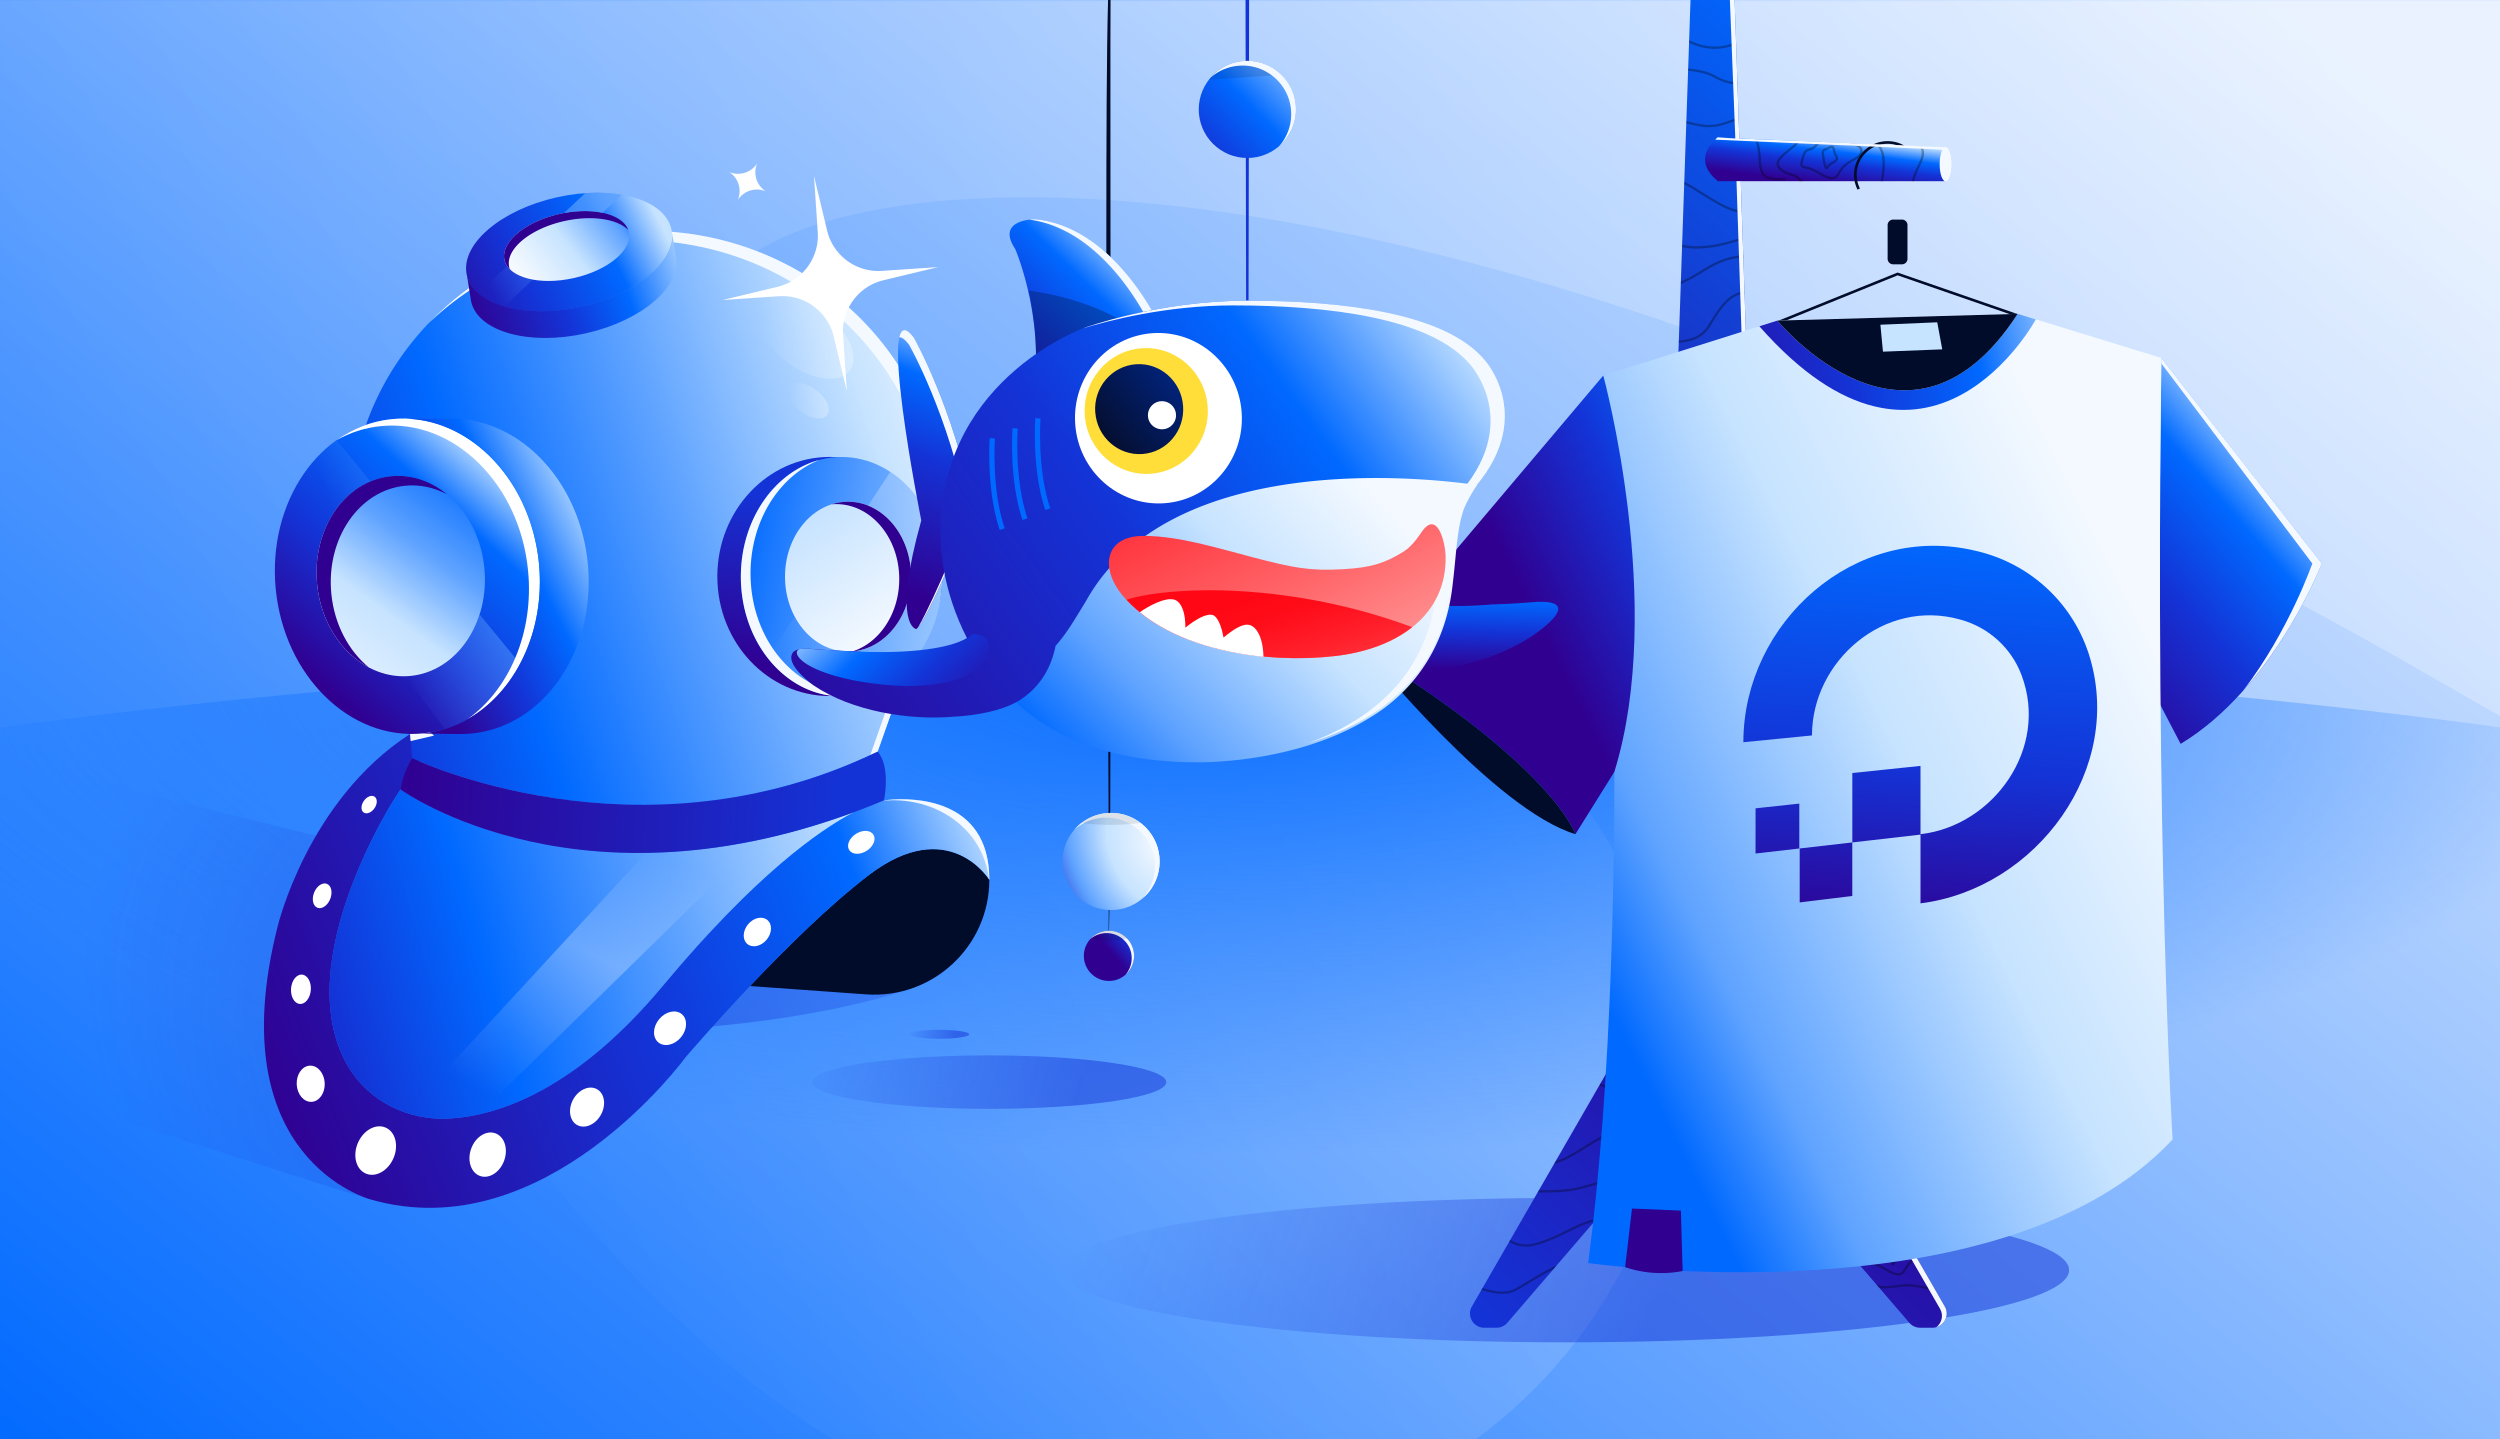 <?xml version="1.0" encoding="utf-8"?>
<svg xmlns="http://www.w3.org/2000/svg" fill="none" height="608" width="1056">
  <rect width="100%" height="100%" fill="#333333" stroke="none"/>
  <g clip-path="url(#a)">
    <path d="M0 0h1056v608H0z" fill="url(#b)"/>
    <path d="M385 190.001c-235.678-47.099 21-263.5 651 101S1984 452 1952 .5H0v811c27-320.999-45.5-678.599 226.5-320.999 340 447 799-172.5 158.5-300.5" fill="url(#c)" opacity=".3"/>
    <path d="M1467 461.5c0 103.001-420.18 186.5-938.5 186.5S-410 564.501-410 461.5 10.18 275 528.5 275 1467 358.499 1467 461.5" fill="url(#d)"/>
    <path d="M661.5 567c117.361 0 212.5-13.655 212.5-30.5S778.861 506 661.5 506C544.14 506 449 519.655 449 536.5S544.14 567 661.5 567" fill="url(#e)" opacity=".5"/>
    <path d="M691.5 528c10.217 0 18.5-1.119 18.5-2.5s-8.283-2.5-18.5-2.5-18.5 1.119-18.5 2.5 8.283 2.5 18.5 2.5" fill="#1433D6" opacity=".5"/>
    <path clip-rule="evenodd" d="m732.502-6 14.486 428.647 74.489 129.189c2.306 4-.581 8.997-5.198 8.997h-5.228a6 6 0 0 1-4.55-2.09l-76.223-88.691h-17.352l-76.222 88.691a6 6 0 0 1-4.551 2.09h-5.228c-4.617 0-7.504-4.997-5.197-8.997l74.512-129.229 3.261 2.137L714.28-6z" fill="url(#f)" fill-rule="evenodd"/>
    <path d="M725.667 58.107s-12.261 8.394 0 18.445h96.107v-14.37z" fill="url(#g)"/>
    <path d="M821.773 76.553c1.359 0 2.461-3.217 2.461-7.186s-1.102-7.186-2.461-7.186-2.46 3.218-2.46 7.186 1.102 7.186 2.46 7.186" fill="#F4F9FF"/>
    <path d="M803.38 60.966a14.1 14.1 0 0 0-6.047-1.348c-7.826 0-14.185 6.356-14.185 14.178 0 2.208.489 4.341 1.482 6.312l.993-.489a12.9 12.9 0 0 1-1.363-5.808c0-7.2 5.869-13.067 13.073-13.067 1.452 0 2.875.237 4.224.696l1.586.06 1.319.044-1.067-.563zm-59.035 78.479-.415-1.037 57.597-23.291 58.102 20.12-.371 1.052-57.701-19.986zm59.035-46.699h-3.706a2.34 2.34 0 0 0-2.341 2.34v14.224a2.34 2.34 0 0 0 2.341 2.341h3.706a2.34 2.34 0 0 0 2.342-2.341V95.087a2.34 2.34 0 0 0-2.342-2.341" fill="#000C2A"/>
    <path clip-rule="evenodd" d="m713.453 18.077.038-1.09c5.141 2.515 11.331 3.718 17.93 1.455q.953-.327 1.885-.651l.035 1.046q-.789.275-1.596.551c-6.738 2.31-13.055 1.158-18.292-1.31m-.406 11.856.034-1c1.279.116 2.524.27 3.714.47 2.932.489 5.564 1.25 7.539 2.393 3.618 2.094 6.856 2.852 9.545 2.942l.034 1.003c-2.851-.084-6.274-.876-10.08-3.08-1.825-1.056-4.323-1.792-7.202-2.272a50 50 0 0 0-3.584-.456m-.764 22.244.035-1.011c.69.127 1.376.278 2.064.435l.563.13h.002c3.395.781 6.903 1.588 11.515.435 1.816-.454 4.509-1.412 7.916-2.656l.036 1.052c-3.268 1.191-5.903 2.123-7.71 2.574-4.849 1.213-8.565.356-11.957-.425l-.587-.135a52 52 0 0 0-1.877-.399m-.882 25.708.038-1.082c1.542.69 3.168 1.58 4.913 2.69 5.512 3.508 10.221 6.48 14.296 8.147 1.835.75 3.516 1.226 5.065 1.373l.034 1.006c-1.722-.145-3.547-.664-5.478-1.454-4.175-1.708-8.967-4.736-14.454-8.228-1.57-1-3.032-1.81-4.414-2.452m-.908 26.478.035-1.017c2.36.54 5.133.804 8.521.57 5.576-.384 9.039-1.36 12.199-2.25.915-.258 1.805-.509 2.714-.736a36 36 0 0 1 2.138-.471l.034 1.011a36 36 0 0 0-1.929.43c-.877.219-1.747.465-2.65.719-3.171.894-6.749 1.903-12.437 2.295-3.407.235-6.221-.02-8.625-.551m-.535 15.604.037-1.092c3.221-1.341 5.853-2.949 8.449-4.535 1.467-.897 2.922-1.786 4.465-2.615 3.654-1.965 7.717-3.532 13.437-3.968l.034 1c-5.562.43-9.48 1.957-12.997 3.849-1.467.788-2.879 1.651-4.321 2.532-2.733 1.671-5.575 3.407-9.104 4.829m-.852 24.823.034-1.003c4.887-.26 9.651-1.857 12.515-6.629l.008-.014c1.494-2.491 3.101-5.169 4.933-7.506 1.834-2.34 3.923-4.377 6.398-5.55a10.8 10.8 0 0 1 3.87-1.029l.033 1a9.8 9.8 0 0 0-3.475.933c-2.274 1.077-4.248 2.978-6.039 5.263s-3.368 4.912-4.871 7.417c-3.121 5.201-8.319 6.863-13.404 7.118zm-.248 7.235.035-1.025.528-.099.001-.001c5.476-1.031 10.543-1.985 15.161-1.985 5.149 0 8.631 2.165 12.43 4.525l.001.001.895.555.041 1.198q-.78-.475-1.523-.937c-3.788-2.348-7.003-4.342-11.844-4.342-4.516 0-9.453.929-14.905 1.955l-.001.001zm-.28 8.138.036-1.034c2.849.846 5.923 2.233 9.24 4.365 5.606 3.604 12.96 6.23 20.634 7.642l.035 1.022c-7.851-1.42-15.418-4.099-21.21-7.823-3.141-2.019-6.047-3.347-8.735-4.172m-.626 18.271c1.628.486 3.386.696 4.813.608.797-.048 1.53-.192 2.087-.462s1.03-.72 1.061-1.396c.03-.63-.341-1.274-.966-1.916-.641-.657-1.628-1.394-3.021-2.218l-.012-.006a20 20 0 0 0-3.722-1.604l-.036 1.038c1.07.35 2.204.847 3.267 1.437 1.354.8 2.255 1.484 2.807 2.05.568.583.694.966.684 1.172-.007.16-.108.354-.499.543-.39.19-.977.319-1.711.364-1.374.084-3.125-.136-4.717-.646zm-.167 4.842.035-1.002q.799-.024 1.662.082c2.334.295 4.979 1.372 7.909 3.665 5.663 4.432 12.039 6.258 17.397 5.771 1.557-.141 3.025-.477 4.365-.999l.035 1.054a17.2 17.2 0 0 1-4.309.941c-5.643.513-12.267-1.411-18.104-5.979-2.819-2.207-5.299-3.193-7.419-3.46a10 10 0 0 0-1.571-.073m-.549 16.011.034-1.002c2.194.256 4.791.246 7.667.123 1.708-.073 3.503-.185 5.361-.3h.001l.679-.042c2.098-.13 4.268-.26 6.462-.338 3.97-.142 8.046-.119 11.96.377l.034 1.013c-3.866-.503-7.936-.534-11.958-.391-2.18.078-4.339.207-6.436.337l-.679.042c-1.857.115-3.663.228-5.381.301-2.839.121-5.473.138-7.744-.12m-.424 12.35.037-1.076q.31.138.618.269c2.877 1.224 5.951 2.092 13.68 3.089 7.788 1.005 12.949 2.514 16.606 3.838.858.311 1.635.612 2.341.893l.037 1.092a82 82 0 0 0-2.718-1.044c-3.593-1.301-8.682-2.792-16.394-3.787-7.77-1.003-10.946-1.885-13.944-3.161zm-.684 19.957.051-1.483q.37.46.774.905c1.524 1.677 3.395 3.134 5.686 3.935 2.284.799 5.02.957 8.302-.015 5.302-1.571 9.426-3.603 13.224-5.474 1.003-.494 1.982-.976 2.955-1.436a60 60 0 0 1 3.242-1.434l.036 1.065c-.947.391-1.892.819-2.851 1.273-.95.449-1.915.925-2.908 1.414-3.805 1.875-8.022 3.953-13.414 5.551-3.468 1.027-6.419.873-8.916 0-2.49-.871-4.495-2.445-6.096-4.206zm-.556 16.2.035-1.021c4.18 1.019 8.021 1.418 11.241-.299 1.525-.814 3.323-1.899 5.308-3.097l.024-.015 1.31-.789c2.509-1.509 5.257-3.126 8.055-4.542 2.797-1.414 5.661-2.634 8.406-3.342q.34-.089.679-.165l.035 1.018q-.231.055-.465.115c-2.646.683-5.438 1.869-8.204 3.267-2.763 1.397-5.485 2.999-7.991 4.506l-1.308.788-.013.008-.001.001h-.001c-1.986 1.199-3.812 2.302-5.363 3.129-3.505 1.869-7.594 1.434-11.747.438m-.504 14.671.036-1.031q.99-.216 2.063-.457c3.697-.825 8.183-1.826 13.852-2.558 8.63-1.113 15.844 1.676 20.578 4.697l.041 1.222c-4.542-3.05-11.771-6.052-20.491-4.927-5.619.725-10.035 1.711-13.722 2.534q-1.229.276-2.357.52m-.448 13.064.035-1.001c1.831.154 4.225.29 7.443.387 4.143.126 8.094.471 11.784.831q1.144.111 2.253.223h.002c2.842.283 5.506.549 7.976.697 2.987.179 5.642.182 7.937-.148l.034 1.006c-2.396.332-5.098.316-8.031.14-2.491-.149-5.182-.418-8.026-.701h-.002l-.01-.001-2.23-.221c-3.685-.359-7.609-.702-11.717-.826-3.201-.097-5.599-.232-7.448-.386m-.362 10.544.035-1.002c3.627.37 7.778 1.682 13.02 4.4 6.665 3.456 14.332 4.819 20.77 4.819 1.612 0 3.144-.085 4.559-.244l.034 1.003a42 42 0 0 1-4.593.241c-6.562 0-14.394-1.387-21.23-4.931-5.132-2.661-9.141-3.923-12.595-4.286m-.845 24.655.038-1.119c1.221.693 2.717 1.342 4.747 1.82m-5.472 19.313.035-1.033c3.988-.904 8.394-1.807 12.79-2.708a902 902 0 0 0 9.926-2.074c3.82-.831 6.38-1.649 8.572-2.35 1.107-.353 2.12-.677 3.154-.957 1.899-.514 3.795-.854 6.34-.919l.033.999c-2.476.063-4.295.393-6.112.885-.962.261-1.944.574-3.034.922-2.219.708-4.884 1.558-8.74 2.397-3.214.698-6.613 1.395-10.007 2.091l-.005.001h-.002c-4.473.917-8.935 1.832-12.95 2.746m-.562 16.376.034-1.003c.839.095 1.603.214 2.309.339.56.1 1.074.2 1.556.295.92.181 1.724.338 2.509.419 1.163.119 2.223.058 3.409-.378 1.197-.441 2.551-1.275 4.277-2.754.864-.741 1.831-1.654 2.896-2.663l.16-.151c1.018-.965 2.12-2.01 3.287-3.054 2.456-2.197 5.228-4.418 8.19-5.947 2.965-1.53 6.158-2.386 9.435-1.798 1.231.221 2.463.644 3.689 1.3l.04 1.171c-1.315-.781-2.62-1.256-3.905-1.487-2.988-.536-5.952.233-8.8 1.703-2.85 1.47-5.547 3.624-7.982 5.803A153 153 0 0 0 720 341.95l-.001.001-.157.148c-1.061 1.006-2.047 1.937-2.933 2.697-1.775 1.521-3.233 2.436-4.583 2.933-1.361.501-2.581.565-3.856.435-.829-.085-1.708-.258-2.66-.444a82 82 0 0 0-1.478-.28 36 36 0 0 0-2.168-.321m-.442 12.879.034-1.001c3.634-.09 7.133-.398 10.221-1.069 2.193-.477 4.198-1.044 6.17-1.602q.895-.254 1.788-.501c2.554-.705 5.116-1.339 7.968-1.656 4.526-.503 9.746-.205 16.832 1.809l.035 1.05c-7.143-2.065-12.317-2.358-16.757-1.865-2.772.308-5.273.925-7.812 1.626q-.87.24-1.754.492l-.01.002v.001c-1.978.559-4.022 1.137-6.248 1.621-3.179.691-6.766 1.003-10.467 1.093m-.272 7.926.035-1.007c7.742 1.192 15.651 3.928 25.805 8.544 6.797 3.089 12.9 4.637 18.277 5.145l.034 1.007c-5.521-.506-11.776-2.083-18.725-5.242-10.042-4.565-17.834-7.263-25.426-8.447m-.287 8.383.035-1.027c2.208.597 4.492 1.273 6.56 2.043 2.694 1.002 5.101 2.19 6.482 3.621.699.724 1.17 1.546 1.242 2.468.073.928-.264 1.869-1.006 2.813-1.165 1.483-.88 3.682.823 6.133 1.683 2.423 4.657 4.92 8.444 6.798 6.153 3.051 14.362 4.428 22.494 1.273l.036 1.057c-8.329 3.113-16.704 1.675-22.974-1.434-3.901-1.935-7.021-4.531-8.822-7.124-1.782-2.565-2.372-5.303-.787-7.321.633-.806.843-1.505.795-2.116-.048-.617-.367-1.233-.965-1.853-1.212-1.256-3.43-2.381-6.111-3.378-1.96-.729-4.125-1.376-6.246-1.953m-1.019 29.681.035-1.029q.494.138.99.292c1.124.35 2.273.765 3.617 1.251 3.293 1.188 7.761 2.801 15.923 4.93 10.421 2.719 19.149 4.91 26.09 5.623l.034 1.008c-7.065-.709-15.919-2.935-26.376-5.663-8.209-2.141-12.766-3.786-16.065-4.977h-.001c-1.324-.478-2.445-.882-3.519-1.217a37 37 0 0 0-.728-.218m-.533 15.553.034-1.017c5.878 1.316 11.588 4.603 18.756 10.506 2.059 1.696 4.037 3.413 5.964 5.086l.201.175c1.992 1.729 3.93 3.407 5.856 4.972 3.855 3.13 7.638 5.781 11.664 7.441 4.016 1.655 8.28 2.327 13.107 1.485 2.065-.36 4.239-.998 6.545-1.959l.504.874c-2.412 1.014-4.696 1.69-6.878 2.07-5.032.878-9.487.174-13.659-1.545-4.161-1.716-8.034-4.439-11.914-7.59-1.94-1.577-3.89-3.265-5.88-4.993l-.198-.172-.002-.002-.003-.002c-1.928-1.674-3.895-3.382-5.943-5.068-7.031-5.79-12.556-8.965-18.154-10.261m-16.25 23.404.586-1.017c6.865-.147 14.993 1.031 24.604 5.319 9.162 4.089 21.607 6.891 34.234 8.059 8.316.769 16.69.827 24.234.084l.548.949c-7.742.799-16.35.751-24.874-.037-12.696-1.175-25.257-3.995-34.549-8.141-9.736-4.344-17.904-5.447-24.783-5.216m-7.813 13.55.502-.871c1.294.566 2.365 1.071 3.33 1.526l.002.001c.924.436 1.752.826 2.585 1.18 2.877 1.224 5.951 2.092 13.68 3.089 7.788 1.005 12.949 2.514 16.606 3.838 1.34.486 2.481.947 3.465 1.345l.006.003q.527.213.996.4c1.206.477 2.124.799 2.934.915l-.019.132h-2.983l-.3-.117-1.02-.41-.003-.002c-.98-.396-2.095-.847-3.416-1.325-3.593-1.301-8.682-2.792-16.394-3.787-7.77-1.003-10.946-1.885-13.944-3.161a77 77 0 0 1-2.666-1.216l-.001-.001c-.979-.462-2.055-.969-3.36-1.539m-19.056 33.049.689-1.194c1.781-.482 3.759-1.317 6.187-2.679 1.374-.771 2.928-1.735 4.634-2.793 4.846-3.006 10.914-6.77 17.532-9.005 6.901-2.331 14.47-3.031 22.011.442l-.679.79c-7.176-3.208-14.371-2.528-21.012-.285-6.498 2.195-12.402 5.857-17.23 8.852h-.001c-1.735 1.076-3.331 2.066-4.766 2.871-2.926 1.641-5.247 2.551-7.365 3.001m-6.98 12.105.568-.985c5.603.142 11.22-.041 15.897-1.058 2.193-.476 4.198-1.043 6.17-1.601q.895-.254 1.788-.501c2.554-.706 5.116-1.339 7.968-1.656a35.8 35.8 0 0 1 7.191-.064l-.807.939a34.5 34.5 0 0 0-6.273.119c-2.773.308-5.274.925-7.813 1.626q-.864.24-1.741.488l-.012.003-.011.003c-1.977.56-4.022 1.138-6.247 1.622-4.942 1.074-10.867 1.233-16.678 1.065m-12.026 20.857.5-.867a12.3 12.3 0 0 0 2.653 1.313c2.284.799 5.02.957 8.302-.015 5.302-1.571 9.426-3.603 13.224-5.474 1.002-.494 1.982-.976 2.955-1.436 3.054-1.445 6.027-2.659 9.37-3.25l-1.062 1.236c-2.731.626-5.255 1.676-7.881 2.918-.95.449-1.915.925-2.908 1.414h-.001v.001h-.001c-3.804 1.875-8.021 3.952-13.412 5.549-3.468 1.028-6.419.874-8.916.001a13.2 13.2 0 0 1-2.823-1.39m-11.772 20.416.516-.894q.527.147 1.045.285c4.695 1.252 9.014 1.94 12.573.042 1.525-.813 3.323-1.898 5.308-3.097l.019-.012.062-.037 1.253-.755c2.509-1.509 5.257-3.126 8.055-4.541a60 60 0 0 1 3.002-1.422l-1.571 1.828q-.49.238-.98.486c-2.763 1.397-5.485 2.999-7.991 4.506l-1.318.794-.004.003-.002.001c-1.986 1.199-3.812 2.301-5.362 3.128-3.941 2.102-8.623 1.29-13.302.042q-.654-.174-1.303-.357m112.55-65.576-2.605-3.032a34 34 0 0 0 5.278 3.395c5.248 2.702 11.646 4.079 18.484 1.734 3.915-1.342 7.57-2.665 11.003-3.908 2.37-.858 4.634-1.677 6.805-2.438l.508.881c-2.213.774-4.52 1.61-6.943 2.487l-.003.001c-3.428 1.241-7.089 2.567-11.046 3.923-7.162 2.456-13.847.999-19.266-1.791a33 33 0 0 1-2.215-1.252m14.437 16.799-1.758-2.047q.74.323 1.391.699c9.291 5.379 16.084 1.942 17.472 1.016q.1-.067.29-.21l.391-.296c1.477-1.125 4.907-3.735 9.183-5.899a38 38 0 0 1 4.658-1.999l.509.882a37 37 0 0 0-4.715 2.01c-4.156 2.103-7.427 4.586-8.965 5.754l-.001.001c-.369.28-.638.485-.795.59-1.563 1.042-8.391 4.425-17.66-.501m13.713 15.955-.697-.811.593-.216c5.277-1.923 11.711-4.209 18.821-6.276a187 187 0 0 1 7.99-2.138l.521.903c-2.82.68-5.572 1.422-8.232 2.195-7.077 2.058-13.486 4.335-18.757 6.256zm51.055 32.786a23 23 0 0 1-1.884-.161c-1.155-.142-2.393-.357-3.632-.573-.683-.118-1.365-.237-2.034-.344-1.91-.304-3.735-.513-5.297-.393-1.281.098-2.5.255-3.675.407l-.01.001-.885.113c-1.439.18-2.815.325-4.106.293a10.5 10.5 0 0 1-2.141-.258l-1.338-1.556q.118.063.238.12c.98.469 2.061.664 3.266.694 1.209.03 2.52-.106 3.956-.286l.881-.112h.001c1.176-.152 2.427-.313 3.736-.413 1.688-.13 3.613.097 5.531.403.701.111 1.399.233 2.087.353h.001c1.22.212 2.41.419 3.543.558q.604.075 1.165.118zm-18.016-31.246c-.285.091-.608.188-.984.289-5.061 1.015-7.309 2.557-8.718 4.368-.564.725-.987 1.488-1.395 2.223l-.003.006-.002.002-.258.462c-.5.886-1.036 1.746-1.863 2.573-.826.825-1.856 1.655-2.913 2.506l-.102.083c-.947.763-1.911 1.544-2.72 2.332l.653.76c.774-.76 1.719-1.527 2.694-2.313l.122-.098c1.041-.839 2.109-1.699 2.973-2.563.923-.923 1.512-1.876 2.027-2.787l.279-.5c.406-.731.785-1.414 1.297-2.072 1.215-1.562 3.214-3.019 8.141-4.005l.017-.003.016-.004c.492-.133.9-.257 1.25-.373zm4.251 7.374c-1.04-.435-2.193-.66-3.589-.326-1.381.33-2.952 1.197-4.859 2.85l-.026.023-.023.026c-.843.963-1.513 1.45-2.055 1.728-.434.223-.791.317-1.156.414l-.106.028-.194.053c-.486.139-.971.335-1.421.883-.424.516-.791 1.313-1.171 2.58-.372 1.242-.607 2.133-.667 2.776-.031.327-.02.628.062.897.086.283.244.506.465.677.208.162.455.266.705.346.251.081.543.15.855.223l.036.009c.626.146 1.399.328 2.348.683.956.359 1.985.932 3.061 1.545l.215.122v.001h.001l.002.001c.994.567 2.022 1.153 3.013 1.573 1.059.45 2.15.744 3.173.581 1.061-.169 1.962-.814 2.647-2.048 1.568-2.822 3.093-3.985 4.814-5.015l-.502-.871c-1.794 1.078-3.512 2.387-5.186 5.4-.564 1.017-1.226 1.434-1.93 1.546-.743.119-1.621-.087-2.625-.513-.936-.397-1.917-.956-2.926-1.531l-.202-.115c-1.064-.606-2.161-1.221-3.204-1.612m10.445-12.934.914 1.583zm.914 1.583a12 12 0 0 0-1.291-.657c-.895-.376-1.832-.554-2.979-.28-1.16.278-2.581 1.03-4.412 2.612-.897 1.02-1.657 1.589-2.328 1.933-.54.277-1.02.403-1.393.501q-.132.034-.244.066c-.389.111-.654.228-.923.555-.295.359-.616.999-.986 2.233-.377 1.257-.58 2.054-.629 2.582-.025.26-.007.416.022.512a.33.33 0 0 0 .123.18c.073.057.193.117.398.183.204.066.455.126.776.201m-45.02-147.723c-1.485-.131-3.128.568-4.564 1.535-1.567 1.056-2.999 2.506-3.881 3.847-.439.667-.763 1.34-.881 1.948s-.041 1.256.481 1.686c.487.402 1.225.491 2.114.375.909-.118 2.091-.467 3.585-1.088l.012-.006a20 20 0 0 0 3.351-1.899l-.042-1.215c-1.037.809-2.35 1.589-3.711 2.199-1.452.604-2.54.916-3.325 1.018-.806.105-1.188-.024-1.347-.155-.124-.102-.219-.299-.136-.725s.331-.974.735-1.588c.804-1.223 2.138-2.581 3.604-3.568 1.43-.963 2.882-1.505 4.039-1.354zm-2.522-74.643a17.8 17.8 0 0 0-3.376 1.497c-4.877 2.823-10.746 3.319-16.414 2.878-5.241-.407-10.37-1.622-14.463-2.59l-.988-.234c-1.892-.445-3.355-1.039-4.556-1.674m39.762-.915.035 1.038zm0 0a19 19 0 0 0-3.842 1.67c-4.624 2.676-10.255 3.18-15.836 2.746m17.822-59.319.038 1.11c-2.371-1.005-3.987-2.374-4.617-4.054-.859-2.291.203-4.872 3.007-7.421q.67-.61 1.181-1.208l.048 1.418q-.264.264-.556.53c-2.696 2.451-3.384 4.62-2.744 6.33.466 1.24 1.675 2.383 3.643 3.295m67.227-178.358h-1.02c.342-1.738 1.159-3.958 2.61-6.86 1.978-3.957 1.873-5.974.851-7.427a5 5 0 0 0-.461-.56l1.328.056c1.301 1.913 1.174 4.383-.823 8.378-1.385 2.769-2.148 4.84-2.485 6.413m-14.791-15.558q.286.326.535.682c1.082 1.548 1.599 3.455 1.791 5.441.306 3.165-.204 6.649-.673 9.435h-1.015c.475-2.806.992-6.24.693-9.339-.183-1.888-.667-3.607-1.616-4.964a6.6 6.6 0 0 0-1.214-1.319zm-34.635-1.469c-.259.351-.55.697-.89 1.037-.826.825-1.856 1.655-2.913 2.507l-.102.082c-1.081.87-2.185 1.765-3.054 2.667-.86.892-1.56 1.859-1.735 2.889-.184 1.087.232 2.125 1.328 3.085 1.824 1.596 3.282 2.011 4.562 2.376q.285.08.559.163c.695.211 1.341.458 2.022.938.434.306.892.715 1.386 1.283h1.289c-.737-.963-1.425-1.625-2.099-2.1-.804-.567-1.564-.852-2.307-1.078q-.291-.087-.581-.17h-.001c-1.259-.36-2.521-.721-4.171-2.165-.904-.79-1.113-1.502-1.001-2.165.122-.72.641-1.504 1.469-2.362.818-.848 1.87-1.703 2.961-2.583l.122-.098c1.041-.838 2.109-1.698 2.973-2.562.559-.559.995-1.129 1.367-1.694zm-18.135-.768 1.184.05c.88 1.705 1.46 4.423 1.64 8.75.184 4.42 1.253 6.134 2.85 6.91.84.409 1.881.588 3.16.683.637.048 1.318.074 2.052.1l.105.005h.001c.7.025 1.445.053 2.226.1l-.061.999a87 87 0 0 0-2.203-.1h-.002l-.103-.004a56 56 0 0 1-2.089-.102c-1.309-.098-2.507-.287-3.523-.781-2.115-1.028-3.224-3.25-3.412-7.768-.185-4.45-.796-7.013-1.615-8.493a5 5 0 0 0-.21-.35m27.035 1.146q-.373.295-.764.634l-.026.023-.023.026c-.843.963-1.513 1.45-2.055 1.728-.435.223-.791.317-1.156.414h-.001q-.146.038-.299.081c-.486.14-.971.335-1.421.883-.424.516-.791 1.313-1.171 2.58-.372 1.242-.607 2.133-.667 2.776-.031.327-.02.628.062.897.086.283.244.506.465.677.208.162.455.266.705.346.251.08.543.15.855.223l.036.008c.626.147 1.399.329 2.348.684.956.36 1.985.932 3.061 1.545l.215.122c.994.567 2.024 1.154 3.016 1.576 1.059.449 2.15.743 3.173.58 1.061-.17 1.962-.814 2.647-2.048 1.846-3.322 3.631-4.345 5.748-5.558.661-.38 1.355-.777 2.093-1.269 1.62-1.08 2.313-2.692 1.679-4.119-.48-1.08-1.647-1.869-3.357-2.167l-5.303-.224.227.122c.995.526 2.11.972 3.476.972 2.416 0 3.661.843 4.043 1.703.366.823.06 1.961-1.32 2.881-.66.44-1.309.811-1.948 1.177h-.001c-2.167 1.24-4.22 2.413-6.211 5.996-.564 1.017-1.226 1.434-1.93 1.546-.743.119-1.621-.087-2.625-.513-.936-.397-1.917-.956-2.926-1.531l-.202-.115c-1.064-.606-2.161-1.22-3.204-1.612-1.01-.379-1.835-.572-2.463-.72l-.044-.01a11 11 0 0 1-.776-.2c-.205-.067-.325-.127-.398-.184a.33.33 0 0 1-.123-.18c-.029-.096-.047-.252-.022-.512.049-.528.252-1.325.629-2.582.37-1.234.691-1.874.986-2.233.269-.327.534-.444.923-.555q.112-.032.244-.066c.373-.098.853-.224 1.393-.501.671-.344 1.431-.913 2.328-1.933.6-.519 1.157-.948 1.674-1.301zm7.992 5.755a6.7 6.7 0 0 1-.697-1.68 19 19 0 0 1-.172-.669l-.023-.097a9 9 0 0 0-.188-.681c-.131-.388-.363-.881-.923-1.012-.256-.06-.523-.026-.787.054q-.39.122-.875.401c-.402.2-.759.336-1.09.461l-.157.06c-.357.137-.735.288-1.03.54-.324.279-.514.646-.583 1.14-.066.467-.024 1.059.103 1.823l.034.204.049.299c.222 1.34.456 2.763.746 3.688.082.265.175.51.284.71.1.185.255.412.5.53a.74.74 0 0 0 .455.063.85.85 0 0 0 .388-.185c.194-.158.35-.398.485-.668.191-.382.54-.698 1.005-1 .229-.15.476-.288.731-.43l.137-.075c.209-.114.423-.232.624-.353.473-.283.985-.645 1.234-1.177.275-.584.177-1.235-.25-1.946m-3.18-2.809c.296-.17.518-.269.683-.32s.243-.042.267-.036h.001c.006 0 .085.012.201.357.055.162.105.358.164.6l.023.094.001.002v.002c.052.212.11.45.18.7.163.58.396 1.247.803 1.924.323.54.287.826.202 1.007-.11.235-.379.466-.843.745-.183.11-.377.216-.585.33l-.145.08c-.258.142-.531.296-.794.467-.52.338-1.045.773-1.354 1.39a2 2 0 0 1-.088.163 3.5 3.5 0 0 1-.175-.463c-.267-.853-.489-2.198-.714-3.559l-.083-.499c-.122-.736-.143-1.207-.099-1.52.04-.289.131-.421.244-.518.143-.123.359-.221.736-.366l.147-.056h.003c.333-.127.743-.282 1.2-.51l.013-.007zm30.483 464.128c.149.533.353 1.108.697 1.681.427.711.525 1.362.25 1.946-.249.532-.761.894-1.234 1.178-.201.12-.415.238-.624.352l-.137.076c-.255.14-.502.28-.731.429-.465.302-.814.618-1.005 1-.135.269-.291.51-.485.668a.85.85 0 0 1-.388.185.74.74 0 0 1-.455-.064c-.245-.117-.4-.344-.5-.528a4 4 0 0 1-.284-.711c-.29-.925-.524-2.348-.746-3.688l-.045-.273-.038-.231c-.127-.763-.169-1.355-.103-1.823.069-.493.259-.86.583-1.138.295-.253.673-.404 1.03-.541l.157-.06h.001l.002-.001h.001c.329-.125.685-.26 1.086-.46q.485-.28.875-.401c.264-.08.531-.114.787-.054.56.13.792.624.923 1.011.07.209.13.445.188.682l.023.097c.052.214.106.435.172.668m-1.8-1.447c-.165.05-.387.149-.683.319l-.012.007-.013.006c-.455.228-.864.383-1.197.509h-.001v.001h-.002l-.15.057c-.377.145-.593.243-.736.366-.113.097-.204.229-.244.518-.044.313-.023.784.099 1.52l.083.499c.225 1.361.447 2.706.714 3.559q.091.29.175.463.04-.065.088-.162c.309-.618.834-1.053 1.354-1.391.263-.171.536-.325.794-.467l.145-.08c.208-.114.402-.221.585-.33.464-.279.733-.51.843-.745.085-.181.121-.468-.202-1.006a7.7 7.7 0 0 1-.803-1.926 20 20 0 0 1-.18-.701l-.001-.002-.023-.094a7 7 0 0 0-.164-.6c-.116-.345-.195-.356-.201-.357h-.001c-.024-.006-.101-.014-.267.037" fill="#000" fill-rule="evenodd" opacity=".3" style="mix-blend-mode:soft-light"/>
    <path clip-rule="evenodd" d="M734.681 58.49 732.502-6h-18.223l-.034 1h16.257L733 58.5l-7.5-.5-1 1 95.274 4.181c1.358 0 2.46 3.218 2.46 7.186 0 2.632-.485 4.934-1.208 6.185h.747c1.359 0 2.461-3.216 2.461-7.185s-1.102-7.186-2.46-7.186zm3.127 18.062L733.5 76.5l11.488 347.147 74.489 129.189c1.603 2.781.696 6.045-1.559 7.775 3.617-1.009 5.577-5.274 3.559-8.775l-74.489-129.189-11.696-346.094zm-25.742 394.5h-1.14l-3.251 5.11zm-16.794-46.768 2.228 1.46.078-2.26-1.339-.877z" fill="#F4F9FF" fill-rule="evenodd"/>
    <path d="m911.357 295.542 1.601-144.319 67.765 86.79s-20.247 52.477-59.628 76.197z" fill="url(#h)"/>
    <path clip-rule="evenodd" d="M947.609 291.645c21.924-24.628 33.114-53.632 33.114-53.632l-67.765-86.79-.026 2.267 63.791 84.523s-9.83 28.391-29.114 53.632" fill="#F4F9FF" fill-rule="evenodd"/>
    <path d="m750.778 135.415-73.561 23.201s13.977 219.671-6.359 374.894c0 0 174.705 25.127 246.843-52.196 0 0-7.456-124.051-4.743-330.121l-60.696-18.638z" fill="url(#i)"/>
    <path d="M677.217 158.631s26.487 97.012 4.684 167.401l-16.438 26.313s-9.352-28.417-87.463-76.271z" fill="url(#j)"/>
    <path d="M578 276.074s53.418 66.048 87.463 76.271c0 0-9.352-28.417-87.463-76.271" fill="#000C2A"/>
    <path d="M750.778 135.415s55.715 68.092 101.484-2.86l7.663 2.356s-45.34 84.064-116.766 2.904z" fill="url(#k)"/>
    <path d="m852.262 132.57-101.485 2.86s55.715 68.092 101.485-2.86" fill="#000C2A"/>
    <path clip-rule="evenodd" d="M811.221 352.374v-28.86l-28.799 3.007v29.321l28.799-3.304v29.038c48.882-6.089 86.915-57.055 70.922-105.828-7.114-21.438-24.886-37.78-47.282-43.009-51.194-12.505-98.461 30.223-98.461 80.774l28.977-2.859c0-31.306 30.399-58.107 62.741-48.921 11.902 3.259 21.506 11.985 25.775 23.438 11.724 30.905-11.902 63.677-42.657 67.189zm-28.814 26.09-22.218 2.712v-22.787l22.218-2.548zm-22.381-20.06-18.482 2.119V341.44l18.482-2z" fill="url(#l)" fill-rule="evenodd"/>
    <path d="m686.436 535.243.4.134a47.3 47.3 0 0 0 23.908 1.496l-.741-25.513-20.647-.874-2.905 24.757z" fill="#300091"/>
    <path d="m794.279 137.163 24.012-1.022 2.119 11.423-25.049.978z" fill="#C6E3FF"/>
    <path d="M-171.655 402.375 155.5 506.5l70-7s17-60.5 76-66S389 416 389 416l-527.79-130.133a60.56 60.56 0 0 0-34.886 1.774c-54.572 19.511-53.204 97.158 2.021 114.734" fill="url(#m)" opacity=".5"/>
    <path d="M417.875 371.574s-17.062-27.613-50.782-2.031c-16.448 12.467-35.279 31.114-50.291 46.961l49.012 3.519c28.133 2.014 52.078-20.241 52.078-48.449z" fill="#000C2A"/>
    <path d="M167.574 335.941s-46.052 70.267-20.792 114.076c8.776 15.233 25.802 23.533 43.354 22.447 21.319-1.33 53.848-12.852 90.003-56.206 61.519-73.751 93.243-78.181 93.243-78.181s44.493-7.109 44.493 33.514c0 0-17.062-27.613-50.782-2.031s-77.6 77.148-77.6 77.148-59.243 81.192-132.937 59.935c0 0-64.34-16.774-39.255-115.406 0 0 12.682-53.265 55.896-81.193l6.657 7.459-12.28 18.456z" fill="url(#n)"/>
    <path clip-rule="evenodd" d="M375.636 337.82c9.048-.794 42.239-1.315 42.239 33.771 0 0-.039-.064-.118-.182-2.68-22.671-24.414-35.609-45.614-33.061l.141-.036z" fill="#F4F9FF" fill-rule="evenodd"/>
    <path d="m169.186 333.49-1.629 2.434s-46.053 70.266-20.793 114.075c8.776 15.234 25.803 23.533 43.355 22.448 21.318-1.331 53.847-12.852 90.002-56.206 38.958-46.699 65.952-65.592 80.526-73.191-118.205 43.687-191.479-9.56-191.479-9.56z" fill="url(#o)"/>
    <path d="M272.869 360.245 171.673 470.048a48.8 48.8 0 0 0 18.463 2.399c3.714-.228 7.795-.788 12.157-1.751l118.538-116.002c-17.272 3.695-33.3 5.341-47.962 5.551" fill="url(#p)" opacity=".3"/>
    <path d="M166.206 489.223c2.306-5.367.81-11.162-3.342-12.944-4.151-1.782-9.385 1.124-11.691 6.491s-.81 11.163 3.342 12.945c4.151 1.782 9.386-1.125 11.691-6.492m46.754 1.007c1.798-4.975.135-10.134-3.714-11.524-3.848-1.39-8.426 1.517-10.224 6.492s-.135 10.135 3.714 11.524c3.849 1.39 8.427-1.517 10.224-6.492m-81.372-24.807c3.267-.147 5.76-3.69 5.569-7.911-.191-4.222-2.994-7.524-6.26-7.377-3.267.148-5.76 3.69-5.569 7.912s2.994 7.524 6.26 7.376m-.302-47.243c.25-3.424-1.416-6.336-3.722-6.505s-4.378 2.471-4.629 5.895 1.416 6.336 3.722 6.504c2.306.169 4.379-2.47 4.629-5.894m8.196-38.442c1.11-2.785.487-5.649-1.392-6.397-1.878-.748-4.301.903-5.41 3.688-1.11 2.785-.487 5.649 1.391 6.397s4.301-.903 5.411-3.688m18.689-38.318c1.278-1.844 1.308-4.036.067-4.895-1.24-.859-3.282-.06-4.56 1.784s-1.308 4.036-.068 4.895c1.241.859 3.283.06 4.561-1.784m95.664 129.442c2.303-4.185 1.545-9.022-1.693-10.802s-7.73.17-10.033 4.356-1.545 9.022 1.693 10.802 7.73-.17 10.033-4.356m33.8-32.699c2.739-3.296 2.896-7.68.351-9.794-2.545-2.113-6.828-1.155-9.567 2.14s-2.895 7.68-.35 9.793c2.544 2.114 6.828 1.156 9.566-2.139m36.189-41.228c2.331-2.804 2.465-6.535.299-8.333s-5.81-.983-8.141 1.821c-2.33 2.804-2.464 6.535-.299 8.334s5.81.982 8.141-1.822m42.266-37.557c2.823-1.798 4.092-4.855 2.834-6.829s-4.566-2.116-7.389-.319-4.092 4.856-2.834 6.829c1.258 1.974 4.566 2.117 7.389.319" fill="#fff"/>
    <path d="M398.501 218.574c0-66.87-56.089-121.08-125.299-121.08s-125.299 54.21-125.299 121.08c0 34.757 15.17 66.064 39.431 88.144l-14.154 3.309.928 10.226s95.521 46.085 196.611-2.784l16.221-46.016 4.397-12.554a117 117 0 0 0 7.147-40.343z" fill="url(#q)"/>
    <path clip-rule="evenodd" d="M273.202 97.494c69.21 0 125.299 54.21 125.299 121.08l-.017-.018c0 14.148-2.523 27.718-7.147 40.343l-4.397 12.554-16.221 46.016q-1.556.751-3.11 1.474l15.331-43.49 4.397-12.554a117 117 0 0 0 7.147-40.343l.017.018c0-66.87-56.089-121.08-125.299-121.08-34.345 0-65.459 13.35-88.091 34.971 22.892-23.963 55.675-38.97 92.091-38.97m-92.487 210.771-7.535 1.762.272 3.001 9.881-2.31a129 129 0 0 1-2.618-2.453" fill="#F4F9FF" fill-rule="evenodd"/>
    <path d="M370.737 317.486c-101.073 48.852-196.611 2.784-196.611 2.784s-3.591 5.183-4.922 13.237c0 0 78.546 57.1 204.196 4.57 0 0 2.977-14.112-2.663-20.573z" fill="url(#r)"/>
    <path d="M358.916 156.584c4.385-5.766-.407-16.783-10.705-24.607-10.297-7.825-22.2-9.493-26.585-3.727-4.385 5.767.408 16.784 10.706 24.608s22.199 9.493 26.584 3.726" fill="url(#s)" opacity=".3"/>
    <path d="M349.373 175.299c1.867-2.456-.171-7.146-4.554-10.476-4.382-3.329-9.449-4.038-11.316-1.582s.171 7.146 4.553 10.476 9.449 4.038 11.317 1.582" fill="url(#t)" opacity=".3"/>
    <path d="M350.5 294c26.234 0 47.5-22.61 47.5-50.5S376.734 193 350.5 193 303 215.61 303 243.5s21.266 50.5 47.5 50.5" fill="url(#u)"/>
    <path d="M355.479 294.128c23.5 0 42.549-22.632 42.549-50.551 0-27.918-19.049-50.55-42.549-50.55-23.499 0-42.548 22.632-42.548 50.55 0 27.919 19.049 50.551 42.548 50.551" fill="url(#v)"/>
    <path d="M317.03 242.229c0-22.342 12.209-41.288 29.13-47.959-19.006 5.061-33.229 25.197-33.229 49.308 0 27.91 19.058 50.55 42.548 50.55 4.695 0 9.214-.91 13.436-2.591a36 36 0 0 1-9.337 1.225c-23.507 0-42.548-22.622-42.548-50.55z" fill="#F4F9FF"/>
    <path d="M358.212 275.218c14.705 0 26.626-14.166 26.626-31.64 0-17.475-11.921-31.64-26.626-31.64s-26.626 14.165-26.626 31.64c0 17.474 11.921 31.64 26.626 31.64" fill="url(#w)"/>
    <path clip-rule="evenodd" d="M351.284 213.019a23 23 0 0 1 1.928-.081c14.705 0 26.626 14.165 26.626 31.64 0 14.626-8.352 26.935-19.698 30.558 13.805-1.174 24.698-14.855 24.698-31.558 0-17.475-11.921-31.64-26.626-31.64-2.397 0-4.719.376-6.928 1.081" fill="#300091" fill-rule="evenodd"/>
    <path clip-rule="evenodd" d="M376.062 199.324c8.52 5.606 15.251 14.584 18.915 25.418l-10.304 15.295c-1.162-12.399-8.353-22.635-18.011-26.473l9.4-14.233zm-40.372 61.138-11.479 17.382c6.324 8.125 14.855 13.798 24.472 15.619l12.414-18.429q-1.422.183-2.885.184c-9.481 0-17.804-5.889-22.522-14.756" fill="url(#x)" fill-rule="evenodd" opacity=".3"/>
    <path d="M245.573 129.656c23.867-5.337 40.895-20.03 38.033-32.817-2.862-12.788-24.53-18.827-48.397-13.49s-40.894 20.03-38.033 32.817c2.862 12.787 24.53 18.827 48.397 13.49" fill="url(#y)"/>
    <path d="m285.429 108-1.559-9.858c1.331 12.432-15.293 26.23-38.258 31.36-23.858 5.34-45.526-.7-48.399-13.483l1.559 9.858c.052.491.123.963.228 1.454 2.855 12.782 24.523 18.823 48.399 13.482 23.858-5.34 40.885-20.031 38.03-32.813" fill="url(#z)"/>
    <path d="M242.388 117.452c14.511-3.245 24.919-11.935 23.246-19.409s-14.792-10.903-29.303-7.658-24.918 11.935-23.246 19.409 14.793 10.903 29.303 7.658" fill="url(#A)"/>
    <path clip-rule="evenodd" d="M215.375 113.765a7 7 0 0 1-.289-.971c-1.673-7.474 8.734-16.164 23.245-19.409 11.615-2.597 22.338-.919 27.014 3.688-2.55-6.795-15.147-9.788-29.014-6.688-14.511 3.245-24.918 11.935-23.245 19.409.333 1.492 1.123 2.822 2.289 3.971" fill="#300091" fill-rule="evenodd"/>
    <path clip-rule="evenodd" d="M262.547 82.242c-4.663-.799-9.861-1.04-15.357-.657l-9.024 8.424c6.021-1.124 11.723-1.097 16.367-.113zM225 118.102c-4.999-.917-8.88-2.901-10.79-5.729l-12.197 11.386c2.785 2.451 6.586 4.377 11.106 5.69z" fill="url(#B)" fill-rule="evenodd"/>
    <path d="M178.55 309.8c30.706-2.994 52.699-35.139 49.122-71.8s-31.368-63.953-62.074-60.959-52.699 35.139-49.122 71.799 31.368 63.953 62.074 60.96" fill="url(#C)"/>
    <path clip-rule="evenodd" d="M137.684 189.48a54 54 0 0 1 4.473-3.562l14.311 17.437c-12.125 5.057-20.797 17.815-22.464 33.085l-14.234-18.882h.018c3.656-11.218 9.861-20.948 17.896-28.078m33.415 96.172 16.777 22.256c13.506-4.15 24.682-14.183 31.794-27.543l-17.086-20.818c-4.534 14.173-15.5 24.634-29.194 25.969q-1.15.112-2.291.136" fill="url(#D)" fill-rule="evenodd"/>
    <path d="M227.657 238.009c-3.573-36.665-31.372-63.963-62.062-60.968-8.654.84-16.624 4.009-23.526 8.947 5.763-3.257 12.122-5.358 18.919-6.006 30.707-2.994 58.489 24.304 62.063 60.969 2.575 26.317-8.041 50.306-25.593 62.86 20.267-11.434 32.985-37.243 30.199-65.784z" fill="#fff"/>
    <path d="M248.275 238.01c-3.328-34.057-27.554-60.024-55.599-61.127h-.297a44 44 0 0 0-3.381 0h-17.307c28.202.893 52.621 26.93 55.967 61.144 3.573 36.665-18.411 68.813-49.118 71.807-.088 0-.175 0-.263.018l15.047.193h.824c1.664 0 3.328-.035 5.01-.211 30.707-2.994 52.691-35.142 49.117-71.807z" fill="url(#E)"/>
    <path d="M173.391 285.516c19.508-1.902 33.48-22.325 31.207-45.617s-19.928-40.632-39.436-38.73-33.48 22.325-31.208 45.617c2.273 23.291 19.929 40.631 39.437 38.73" fill="url(#F)"/>
    <path clip-rule="evenodd" d="M155.819 281.942c-8.519-6.979-14.595-18.138-15.865-31.156-2.272-23.292 11.7-43.715 31.207-45.617 6.188-.603 12.189.729 17.572 3.574-6.723-5.508-14.967-8.413-23.572-7.574-19.507 1.902-33.479 22.325-31.207 45.617 1.552 15.904 10.276 29.033 21.865 35.156" fill="#300091" fill-rule="evenodd"/>
    <path d="m349.383 97.426-2.782-11.567-2.782-11.566.798 11.866.798 11.866a22.2 22.2 0 0 1-4.265 14.673 22.22 22.22 0 0 1-12.724 8.461l-11.566 2.781-11.565 2.781 11.865-.796 11.865-.797a22.22 22.22 0 0 1 14.673 4.267 22.23 22.23 0 0 1 8.462 12.726l2.783 11.567 2.782 11.566-.798-11.866-.798-11.866a22.2 22.2 0 0 1 4.265-14.673 22.22 22.22 0 0 1 12.724-8.461l11.566-2.781 11.565-2.781-11.865.796-11.865.797a22.2 22.2 0 0 1-14.673-4.267 22.24 22.24 0 0 1-8.463-12.726M319.827 69a9.6 9.6 0 0 1-5.244 3.987 9.58 9.58 0 0 1-6.583-.341 9.58 9.58 0 0 1 3.645 11.829 9.62 9.62 0 0 1 5.244-3.988 9.58 9.58 0 0 1 6.583.342 9.62 9.62 0 0 1-3.986-5.245 9.57 9.57 0 0 1 .341-6.584" fill="#fff"/>
    <path d="m469.113-10.897-.586.042c-3.076 42.245.837 408.918-.439 409.441 1.841 1.171.627-367.468 1.046-409.483z" fill="#000C2A"/>
    <path d="M469.301 384.407c11.335 0 20.524-9.185 20.524-20.516s-9.189-20.516-20.524-20.516-20.525 9.185-20.525 20.516 9.19 20.516 20.525 20.516" fill="url(#G)"/>
    <path clip-rule="evenodd" d="M453.819 350.421a20.45 20.45 0 0 1 13.482-5.046c11.335 0 20.525 9.185 20.525 20.516 0 5.155-1.902 9.866-5.043 13.47 4.315-3.761 7.043-9.297 7.043-15.47 0-11.331-9.19-20.516-20.525-20.516-6.178 0-11.719 2.729-15.482 7.046" fill="#F4F9FF" fill-rule="evenodd"/>
    <path d="M469.301 348.415c4.582 0 8.85-.314 12.407-.836-3.453-2.615-7.742-4.204-12.407-4.204a20.36 20.36 0 0 0-12.407 4.204c3.557.522 7.825.836 12.407.836" fill="#050B24" opacity=".1"/>
    <path d="M468.422 414.355c5.859 0 10.608-4.747 10.608-10.603s-4.749-10.603-10.608-10.603c-5.858 0-10.607 4.747-10.607 10.603s4.749 10.603 10.607 10.603" fill="url(#H)"/>
    <path clip-rule="evenodd" d="M460.437 396.772a10.57 10.57 0 0 1 6.985-2.623c5.859 0 10.608 4.747 10.608 10.603 0 2.672-.99 5.114-2.622 6.979a10.58 10.58 0 0 0 3.622-7.979c0-5.856-4.749-10.603-10.608-10.603a10.58 10.58 0 0 0-7.985 3.623" fill="#F4F9FF" fill-rule="evenodd"/>
    <path d="M460.849 396.327c1.632.543 4.414.92 7.573.92s5.942-.356 7.574-.92a10.55 10.55 0 0 0-7.574-3.179 10.55 10.55 0 0 0-7.573 3.179" fill="#050B24" opacity=".12"/>
    <path d="m526.355 127.005-.272-142.88 1.57-.125-.272 143.005z" fill="#1433D6"/>
    <path d="M526.879 66.733c11.335 0 20.524-9.185 20.524-20.516s-9.189-20.516-20.524-20.516-20.525 9.185-20.525 20.516 9.189 20.516 20.525 20.516" fill="url(#I)"/>
    <path d="m510.643 33.69 30.609-2.091c-3.703-3.64-8.787-5.898-14.373-5.898-6.612 0-12.47 3.137-16.236 7.99" fill="#050B24" opacity=".12"/>
    <path clip-rule="evenodd" d="M511.397 32.748a20.45 20.45 0 0 1 13.482-5.047c11.335 0 20.524 9.185 20.524 20.516 0 5.155-1.902 9.866-5.042 13.47 4.315-3.761 7.042-9.297 7.042-15.47 0-11.33-9.189-20.516-20.524-20.516a20.48 20.48 0 0 0-15.482 7.047" fill="#F4F9FF" fill-rule="evenodd"/>
    <path d="M417.817 468.377c41.321 0 74.818-5.056 74.818-11.293s-33.497-11.293-74.818-11.293S343 450.847 343 457.084s33.497 11.293 74.817 11.293" fill="url(#J)" opacity=".5"/>
    <path d="M396.916 438.764c6.887 0 12.47-.842 12.47-1.882 0-1.039-5.583-1.882-12.47-1.882-6.886 0-12.469.843-12.469 1.882 0 1.04 5.583 1.882 12.469 1.882" fill="url(#K)" opacity=".5"/>
    <path d="M489.323 136.395s-18.788-40.677-52.18-43.814c0 0-16.695 0-8.348 12.528 0 0 14.604 33.377 6.256 69.892l54.272-38.585z" fill="url(#L)"/>
    <path clip-rule="evenodd" d="M434.763 92.764c32.379 4.268 50.56 43.631 50.56 43.631v.021l-49.568 35.241a101 101 0 0 1-.703 3.344l54.271-38.585v-.021s-18.788-40.677-52.179-43.814c0 0-.997 0-2.381.183" fill="#F4F9FF" fill-rule="evenodd"/>
    <path d="M481.561 140.452c-16.424-12.025-36.09-16.249-47.012-17.734 2.867 13.092 4.896 31.516.461 50.84z" fill="#000C2A" opacity=".3"/>
    <path d="M386.01 142.648s16.696 29.216 25.044 71.963c0 0-18.788 46.95-23.998 51.112 0 0-10.44-1.046 2.092-45.905 0 0-19.834-99.087-3.138-77.191z" fill="url(#M)"/>
    <path clip-rule="evenodd" d="M411.054 214.611c-8.348-42.747-25.044-71.963-25.044-71.963v-.021c-3.411-4.473-5.297-3.897-6.139-.148 1.015-.131 2.373.831 4.139 3.148v.021s16.696 29.216 25.044 71.963c0 0-14.067 35.15-21.232 47.319 6.065-7.421 23.232-50.319 23.232-50.319" fill="#F4F9FF" fill-rule="evenodd"/>
    <path d="M627.053 152.038c-16.695-19.826-59.816-25.034-100.174-25.034-37.576 0-68.876 11.482-68.876 11.482s-64.691 22.942-60.527 92.834c0 0 .648 18.278 11.025 38.313-14.833 8.972-47.555 5.479-47.555 5.479-5.21 0-18.788-1.045-18.788-1.045-6.214-.293-7.47 1.129-7.846 2.886-1.13 5.103 9.206 12.464 9.206 12.464 16.444 11.189 40.902 14.89 59.167 13.322 9.896-.502 20.023-2.468 26.801-6.295 16.089 13.928 40.233 24.552 76.512 24.552 0 0 97.057 2.092 106.431-70.938 0 0 1.778-34.695 8.348-41.722 29.228-31.286 6.255-56.319 6.255-56.319z" fill="url(#N)"/>
    <path d="M544.62 240.69s6.465 39.526 46.949 41.722c15.65 2.091 37.555-2.092 55.318-13.552 0 0 23.998-15.643 2.092-14.598 0 0-13.557 1.046-18.788 1.046 0 0-49.041 5.207-54.272-13.552" fill="url(#O)"/>
    <path d="M458.798 253.739s-2.636 4.413-5.502 8.972c-1.946 3.095-4.394 6.65-7.427 10.122-1.423 7.131-5.043 15.894-13.935 22.105a24.5 24.5 0 0 1-2.803 1.757C445.136 311.606 469.468 322 506.019 322c0 0 40.882.816 72.139-18.571 18.203-10.749 31.928-29.007 35.233-54.814 0 0 .628-4.789 1.381-12.861.983-10.415 1.778-15.413 3.431-20.349.649-1.945 3.264-7.048 5.712-10.498-21.152-3.158-129.194-15.246-165.117 48.832" fill="url(#P)"/>
    <path d="M362.013 287.64c6.527 1.109 11.967 1.861 20.189 2.112 0 0 30.777 1.046 34.961-13.029 0 0 2.908-9.201-6.297-8.846-11.57 9.787-50.046 7.278-50.046 7.278-6.318-.314-18.788-1.046-18.788-1.046a31 31 0 0 0-4.289.063c-3.682 1.359.649 8.993 24.27 13.489z" fill="url(#Q)"/>
    <path clip-rule="evenodd" d="M526.879 127.005c40.358 0 83.479 5.207 100.174 25.033l-.021-.021s22.973 25.033-6.255 56.319c-6.57 7.027-8.348 41.722-8.348 41.722-4.908 38.239-33.856 55.882-60.323 64.014 24.684-8.901 49.784-26.65 54.323-62.014 0 0 1.778-34.695 8.348-41.722 29.228-31.286 6.255-56.319 6.255-56.319l.021.021c-16.695-19.826-59.816-25.033-100.174-25.033-28.295 0-53.031 6.51-63.525 9.726.424-.165.649-.245.649-.245s31.3-11.481 68.876-11.481" fill="#F4F9FF" fill-rule="evenodd"/>
    <path d="M454.174 179.184c1.423 19.846 18.328 34.779 37.743 33.377 19.395-1.401 33.999-18.591 32.555-38.438-1.443-19.826-18.328-34.779-37.743-33.378s-33.978 18.613-32.555 38.46z" fill="#fff"/>
    <path d="M458.212 175.482c1.046 14.618 13.516 25.66 27.847 24.636s25.107-13.74 24.061-28.359c-1.067-14.66-13.537-25.702-27.869-24.657-14.331 1.025-25.085 13.74-24.039 28.401z" fill="#FFDE3A"/>
    <path d="M462.647 174.144c.754 10.477 9.687 18.361 19.918 17.63 10.252-.732 17.93-9.809 17.177-20.286s-9.666-18.362-19.918-17.63-17.951 9.808-17.197 20.286z" fill="url(#R)"/>
    <path d="M484.909 175.837c.23 3.263 3.075 5.709 6.339 5.479s5.733-3.074 5.482-6.336a5.943 5.943 0 0 0-6.34-5.5c-3.264.23-5.712 3.074-5.481 6.336z" fill="#fff"/>
    <path d="M441.517 215.426c-5.796-17.316-4.227-38.606-4.206-38.815l2.197.167c0 .209-1.548 21.081 4.101 37.958zm-9.625 4.225c-5.795-17.317-4.226-38.606-4.205-38.815l2.197.167c0 .209-1.548 21.08 4.1 37.957zm-9.624 4.224c-5.795-17.316-4.226-38.606-4.205-38.815l2.197.167c0 .209-1.549 21.081 4.1 37.958z" fill="#0069FF"/>
    <path d="M593.097 232.868c-8.348 5.207-13.934 6.839-25.525 7.55-14.583.899-21.905-.753-38.078-4.936-14.394-3.722-31.279-9.118-46.447-9.118-16.529 0-18.453 13.74-8.829 25.242 18.997 22.67 59.732 29.049 89.818 25.515 27.575-3.242 47.096-18.049 46.593-42.162-.125-5.897-3.535-19.888-10.189-10.164 0 0-3.619 5.752-7.364 8.073z" fill="url(#S)"/>
    <path d="M475.829 253.3c19.604 21.248 58.916 27.25 88.228 23.8 13.056-1.527 24.27-5.689 32.45-12.193-50.422-18.759-100.718-17.755-120.678-11.607" fill="url(#T)"/>
    <path d="M528.197 264.113c-3.055-1.13-7.281 1.84-11.382 5.186-1.485-8.512-4.31-9.432-4.31-9.432-2.929-1.066-7.803 2.05-11.8 5.25.042-10.98-4.644-11.816-4.644-11.816-3.871-1.151-10.985 2.718-14.625 5.312 13.495 11.021 32.931 16.918 52.263 18.822-.334-11.963-5.502-13.322-5.502-13.322" fill="#fff"/>
  </g>
  <defs>
    <linearGradient gradientUnits="userSpaceOnUse" id="b" x1="0" x2="673" y1="622.5" y2="-228.5">
      <stop stop-color="#0069FF"/>
      <stop offset="1" stop-color="#E1EDFF"/>
    </linearGradient>
    <linearGradient gradientUnits="userSpaceOnUse" id="c" x1="1092.5" x2="264.5" y1="208" y2="655.5">
      <stop stop-color="#fff"/>
      <stop offset="1" stop-color="#fff" stop-opacity="0"/>
    </linearGradient>
    <linearGradient gradientUnits="userSpaceOnUse" id="e" x1="705.334" x2="479.481" y1="536.5" y2="452.657">
      <stop stop-color="#1433D6"/>
      <stop offset="1" stop-color="#1433D6" stop-opacity="0"/>
    </linearGradient>
    <linearGradient gradientUnits="userSpaceOnUse" id="f" x1="621.358" x2="1020.59" y1="552" y2="105.793">
      <stop stop-color="#1433D6"/>
      <stop offset=".347" stop-color="#300091"/>
      <stop offset=".836" stop-color="#0069FF"/>
      <stop offset=".934" stop-color="#C6E3FF"/>
    </linearGradient>
    <linearGradient gradientUnits="userSpaceOnUse" id="g" x1="733.936" x2="736.466" y1="73.051" y2="52.434">
      <stop stop-color="#300091"/>
      <stop offset=".434" stop-color="#1433D6"/>
      <stop offset=".676" stop-color="#0069FF"/>
      <stop offset=".99" stop-color="#C6E3FF"/>
    </linearGradient>
    <linearGradient gradientUnits="userSpaceOnUse" id="h" x1="889" x2="991.5" y1="306" y2="216.5">
      <stop stop-color="#300091"/>
      <stop offset=".426" stop-color="#1433D6"/>
      <stop offset=".729" stop-color="#0069FF"/>
      <stop offset=".99" stop-color="#C6E3FF"/>
    </linearGradient>
    <linearGradient gradientUnits="userSpaceOnUse" id="i" x1="891.988" x2="640.065" y1="234.309" y2="361.069">
      <stop stop-color="#F4F9FF"/>
      <stop offset=".419" stop-color="#C6E3FF"/>
      <stop offset=".804" stop-color="#5FA3FF"/>
      <stop offset=".978" stop-color="#0069FF"/>
    </linearGradient>
    <linearGradient gradientUnits="userSpaceOnUse" id="j" x1="675.5" x2="791.487" y1="316.5" y2="259.098">
      <stop stop-color="#300091"/>
      <stop offset=".426" stop-color="#1433D6"/>
      <stop offset=".729" stop-color="#0069FF"/>
      <stop offset=".99" stop-color="#C6E3FF"/>
    </linearGradient>
    <linearGradient gradientUnits="userSpaceOnUse" id="k" x1="705.525" x2="880" y1="171.103" y2="129.5">
      <stop stop-color="#300091"/>
      <stop offset=".426" stop-color="#1433D6"/>
      <stop offset=".729" stop-color="#0069FF"/>
      <stop offset=".99" stop-color="#C6E3FF"/>
    </linearGradient>
    <linearGradient gradientUnits="userSpaceOnUse" id="l" x1="736" x2="748.631" y1="392.5" y2="220.889">
      <stop stop-color="#300091"/>
      <stop offset=".426" stop-color="#1433D6"/>
      <stop offset="1" stop-color="#0069FF"/>
    </linearGradient>
    <linearGradient gradientUnits="userSpaceOnUse" id="n" x1="111" x2="418" y1="465.5" y2="344">
      <stop stop-color="#300091"/>
      <stop offset=".485" stop-color="#1433D6"/>
      <stop offset=".811" stop-color="#0069FF"/>
      <stop offset="1" stop-color="#C6E3FF"/>
    </linearGradient>
    <linearGradient gradientUnits="userSpaceOnUse" id="o" x1="411" x2="127" y1="333" y2="416">
      <stop stop-color="#F4F9FF"/>
      <stop offset=".178" stop-color="#C6E3FF"/>
      <stop offset=".457" stop-color="#5FA3FF"/>
      <stop offset=".74" stop-color="#0069FF"/>
      <stop offset=".966" stop-color="#1433D6"/>
    </linearGradient>
    <linearGradient gradientUnits="userSpaceOnUse" id="p" x1="324.5" x2="253.157" y1="355" y2="495.789">
      <stop offset=".162" stop-color="#F4F9FF" stop-opacity="0"/>
      <stop offset=".485" stop-color="#F4F9FF"/>
      <stop offset=".943" stop-color="#F4F9FF" stop-opacity="0"/>
    </linearGradient>
    <linearGradient gradientUnits="userSpaceOnUse" id="q" x1="417" x2="128" y1="158" y2="254.5">
      <stop stop-color="#F4F9FF"/>
      <stop offset=".178" stop-color="#C6E3FF"/>
      <stop offset=".457" stop-color="#5FA3FF"/>
      <stop offset=".74" stop-color="#0069FF"/>
      <stop offset=".966" stop-color="#1433D6"/>
    </linearGradient>
    <linearGradient gradientUnits="userSpaceOnUse" id="r" x1="169" x2="354" y1="328.5" y2="339">
      <stop stop-color="#300091"/>
      <stop offset="1" stop-color="#1433D6"/>
    </linearGradient>
    <linearGradient gradientUnits="userSpaceOnUse" id="s" x1="361" x2="321" y1="142" y2="141.984">
      <stop stop-color="#fff"/>
      <stop offset="1" stop-color="#fff" stop-opacity="0"/>
    </linearGradient>
    <linearGradient gradientUnits="userSpaceOnUse" id="t" x1="350.262" x2="333.234" y1="169.089" y2="169.076">
      <stop stop-color="#fff"/>
      <stop offset="1" stop-color="#fff" stop-opacity="0"/>
    </linearGradient>
    <linearGradient gradientUnits="userSpaceOnUse" id="u" x1="318.885" x2="331.017" y1="282.384" y2="209.764">
      <stop stop-color="#300091"/>
      <stop offset="1" stop-color="#1433D6"/>
    </linearGradient>
    <linearGradient gradientUnits="userSpaceOnUse" id="v" x1="448.5" x2="301.438" y1="294" y2="266.576">
      <stop stop-color="#F4F9FF"/>
      <stop offset=".178" stop-color="#C6E3FF"/>
      <stop offset=".619" stop-color="#5FA3FF"/>
      <stop offset=".978" stop-color="#0069FF"/>
    </linearGradient>
    <linearGradient gradientUnits="userSpaceOnUse" id="w" x1="341.255" x2="379.368" y1="218.661" y2="274.707">
      <stop stop-color="#C6E3FF"/>
      <stop offset=".89" stop-color="#F4F9FF"/>
    </linearGradient>
    <linearGradient gradientUnits="userSpaceOnUse" id="x" x1="392.5" x2="326.5" y1="212.5" y2="281">
      <stop stop-color="#F4F9FF"/>
      <stop offset="1" stop-color="#F4F9FF" stop-opacity="0"/>
    </linearGradient>
    <linearGradient gradientUnits="userSpaceOnUse" id="y" x1="177" x2="283.716" y1="124.5" y2="71.923">
      <stop stop-color="#300091"/>
      <stop offset=".348" stop-color="#1433D6"/>
      <stop offset=".676" stop-color="#0069FF"/>
      <stop offset=".881" stop-color="#C6E3FF"/>
    </linearGradient>
    <linearGradient gradientUnits="userSpaceOnUse" id="z" x1="194" x2="301.482" y1="123.5" y2="87.003">
      <stop stop-color="#300091"/>
      <stop offset=".348" stop-color="#1433D6"/>
      <stop offset=".591" stop-color="#0069FF"/>
      <stop offset=".881" stop-color="#C6E3FF"/>
    </linearGradient>
    <linearGradient gradientUnits="userSpaceOnUse" id="A" x1="214.5" x2="257.5" y1="108" y2="74.247">
      <stop stop-color="#F4F9FF"/>
      <stop offset=".419" stop-color="#C6E3FF"/>
      <stop offset=".804" stop-color="#5FA3FF"/>
      <stop offset=".978" stop-color="#0069FF"/>
    </linearGradient>
    <linearGradient gradientUnits="userSpaceOnUse" id="B" x1="272" x2="207" y1="84.5" y2="121.5">
      <stop stop-color="#5FA3FF"/>
      <stop offset="1" stop-color="#5FA3FF" stop-opacity="0"/>
    </linearGradient>
    <linearGradient gradientUnits="userSpaceOnUse" id="C" x1="131.219" x2="212.946" y1="284.741" y2="195.188">
      <stop stop-color="#300091"/>
      <stop offset=".374" stop-color="#1433D6"/>
      <stop offset=".75" stop-color="#0069FF"/>
      <stop offset=".99" stop-color="#C6E3FF"/>
    </linearGradient>
    <linearGradient gradientUnits="userSpaceOnUse" id="D" x1="265" x2="173.5" y1="255.5" y2="293.5">
      <stop stop-color="#5FA3FF"/>
      <stop offset="1" stop-color="#5FA3FF" stop-opacity="0"/>
    </linearGradient>
    <linearGradient gradientUnits="userSpaceOnUse" id="E" x1="166.5" x2="262.5" y1="283.5" y2="235.5">
      <stop offset=".108" stop-color="#300091"/>
      <stop offset=".4" stop-color="#1433D6"/>
      <stop offset=".668" stop-color="#0069FF"/>
      <stop offset="1" stop-color="#C6E3FF"/>
    </linearGradient>
    <linearGradient gradientUnits="userSpaceOnUse" id="F" x1="130" x2="202.5" y1="299" y2="198">
      <stop stop-color="#F4F9FF"/>
      <stop offset=".419" stop-color="#C6E3FF"/>
      <stop offset=".665" stop-color="#5FA3FF"/>
      <stop offset=".978" stop-color="#0069FF"/>
    </linearGradient>
    <linearGradient gradientUnits="userSpaceOnUse" id="H" x1="476.2" x2="491.969" y1="410.431" y2="396.989">
      <stop stop-color="#300091"/>
      <stop offset=".426" stop-color="#1433D6"/>
      <stop offset=".729" stop-color="#0069FF"/>
      <stop offset=".99" stop-color="#C6E3FF"/>
    </linearGradient>
    <linearGradient gradientUnits="userSpaceOnUse" id="I" x1="479" x2="564.365" y1="105.5" y2="23.661">
      <stop stop-color="#300091"/>
      <stop offset=".426" stop-color="#1433D6"/>
      <stop offset=".656" stop-color="#0069FF"/>
      <stop offset=".966" stop-color="#C6E3FF"/>
    </linearGradient>
    <linearGradient gradientUnits="userSpaceOnUse" id="J" x1="454" x2="336.5" y1="468" y2="431.5">
      <stop stop-color="#1433D6"/>
      <stop offset="1" stop-color="#1433D6" stop-opacity="0"/>
    </linearGradient>
    <linearGradient gradientUnits="userSpaceOnUse" id="K" x1="402.947" x2="383.363" y1="438.702" y2="432.618">
      <stop stop-color="#1433D6"/>
      <stop offset="1" stop-color="#1433D6" stop-opacity="0"/>
    </linearGradient>
    <linearGradient gradientUnits="userSpaceOnUse" id="L" x1="418.485" x2="483.499" y1="171.176" y2="104">
      <stop stop-color="#300091"/>
      <stop offset=".373" stop-color="#1433D6"/>
      <stop offset=".695" stop-color="#0069FF"/>
      <stop offset=".99" stop-color="#C6E3FF"/>
    </linearGradient>
    <linearGradient gradientUnits="userSpaceOnUse" id="M" x1="375.3" x2="421" y1="259.864" y2="139">
      <stop offset=".095" stop-color="#300091"/>
      <stop offset=".529" stop-color="#1433D6"/>
      <stop offset=".772" stop-color="#0069FF"/>
      <stop offset=".99" stop-color="#C6E3FF"/>
    </linearGradient>
    <linearGradient gradientUnits="userSpaceOnUse" id="N" x1="296" x2="593.5" y1="312" y2="98">
      <stop stop-color="#300091"/>
      <stop offset=".533" stop-color="#1433D6"/>
      <stop offset=".783" stop-color="#0069FF"/>
      <stop offset=".99" stop-color="#C6E3FF"/>
    </linearGradient>
    <linearGradient gradientUnits="userSpaceOnUse" id="O" x1="530.214" x2="531.227" y1="280.97" y2="237.713">
      <stop stop-color="#300091"/>
      <stop offset=".373" stop-color="#1433D6"/>
      <stop offset=".695" stop-color="#0069FF"/>
      <stop offset=".99" stop-color="#C6E3FF"/>
    </linearGradient>
    <linearGradient gradientUnits="userSpaceOnUse" id="P" x1="603.625" x2="475.365" y1="232.101" y2="355.436">
      <stop stop-color="#F4F9FF"/>
      <stop offset=".348" stop-color="#C6E3FF"/>
      <stop offset=".726" stop-color="#5FA3FF"/>
      <stop offset=".978" stop-color="#0069FF"/>
    </linearGradient>
    <linearGradient gradientUnits="userSpaceOnUse" id="Q" x1="401.5" x2="338.5" y1="322" y2="256">
      <stop stop-color="#300091"/>
      <stop offset=".373" stop-color="#1433D6"/>
      <stop offset=".647" stop-color="#0069FF"/>
      <stop offset=".99" stop-color="#C6E3FF"/>
    </linearGradient>
    <linearGradient gradientUnits="userSpaceOnUse" id="R" x1="461.329" x2="510.083" y1="188.218" y2="150.366">
      <stop stop-color="#050B24"/>
      <stop offset="1" stop-color="#002C9B"/>
    </linearGradient>
    <linearGradient gradientUnits="userSpaceOnUse" id="S" x1="581.464" x2="491.58" y1="318.717" y2="140.275">
      <stop stop-color="#FFB8B5"/>
      <stop offset=".05" stop-color="#FFACAA"/>
      <stop offset=".39" stop-color="#FF666A"/>
      <stop offset=".67" stop-color="#FF323B"/>
      <stop offset=".88" stop-color="#FF121E"/>
      <stop offset="1" stop-color="#FF0714"/>
    </linearGradient>
    <linearGradient gradientUnits="userSpaceOnUse" id="T" x1="570.083" x2="533.392" y1="365.228" y2="250.301">
      <stop offset=".13" stop-color="#FFB8B5"/>
      <stop offset=".21" stop-color="#FFA1A0"/>
      <stop offset=".41" stop-color="#FF6A6E"/>
      <stop offset=".59" stop-color="#FF3F47"/>
      <stop offset=".76" stop-color="#FF202B"/>
      <stop offset=".9" stop-color="#FF0D1A"/>
      <stop offset="1" stop-color="#FF0714"/>
    </linearGradient>
    <radialGradient cx="0" cy="0" gradientTransform="rotate(89.94 126.897 402.316)scale(212.957 602.486)" gradientUnits="userSpaceOnUse" id="d" r="1">
      <stop stop-color="#0069FF"/>
      <stop offset="1" stop-color="#0069FF" stop-opacity="0"/>
    </radialGradient>
    <radialGradient cx="0" cy="0" gradientTransform="rotate(-152.055 193.601 197.66)scale(250.736 182.867)" gradientUnits="userSpaceOnUse" id="m" r="1">
      <stop stop-color="#1433D6"/>
      <stop offset="1" stop-color="#1433D6" stop-opacity="0"/>
    </radialGradient>
    <radialGradient cx="0" cy="0" gradientTransform="rotate(155.148 205.67 232.483)scale(52.347 70.409)" gradientUnits="userSpaceOnUse" id="G" r="1">
      <stop stop-color="#F4F9FF"/>
      <stop offset=".406" stop-color="#C6E3FF"/>
      <stop offset=".708" stop-color="#5FA3FF"/>
      <stop offset="1" stop-color="#1433D6"/>
    </radialGradient>
    <clipPath id="a">
      <path d="M0 0h1056v608H0z" fill="#fff"/>
    </clipPath>
  </defs>
</svg>